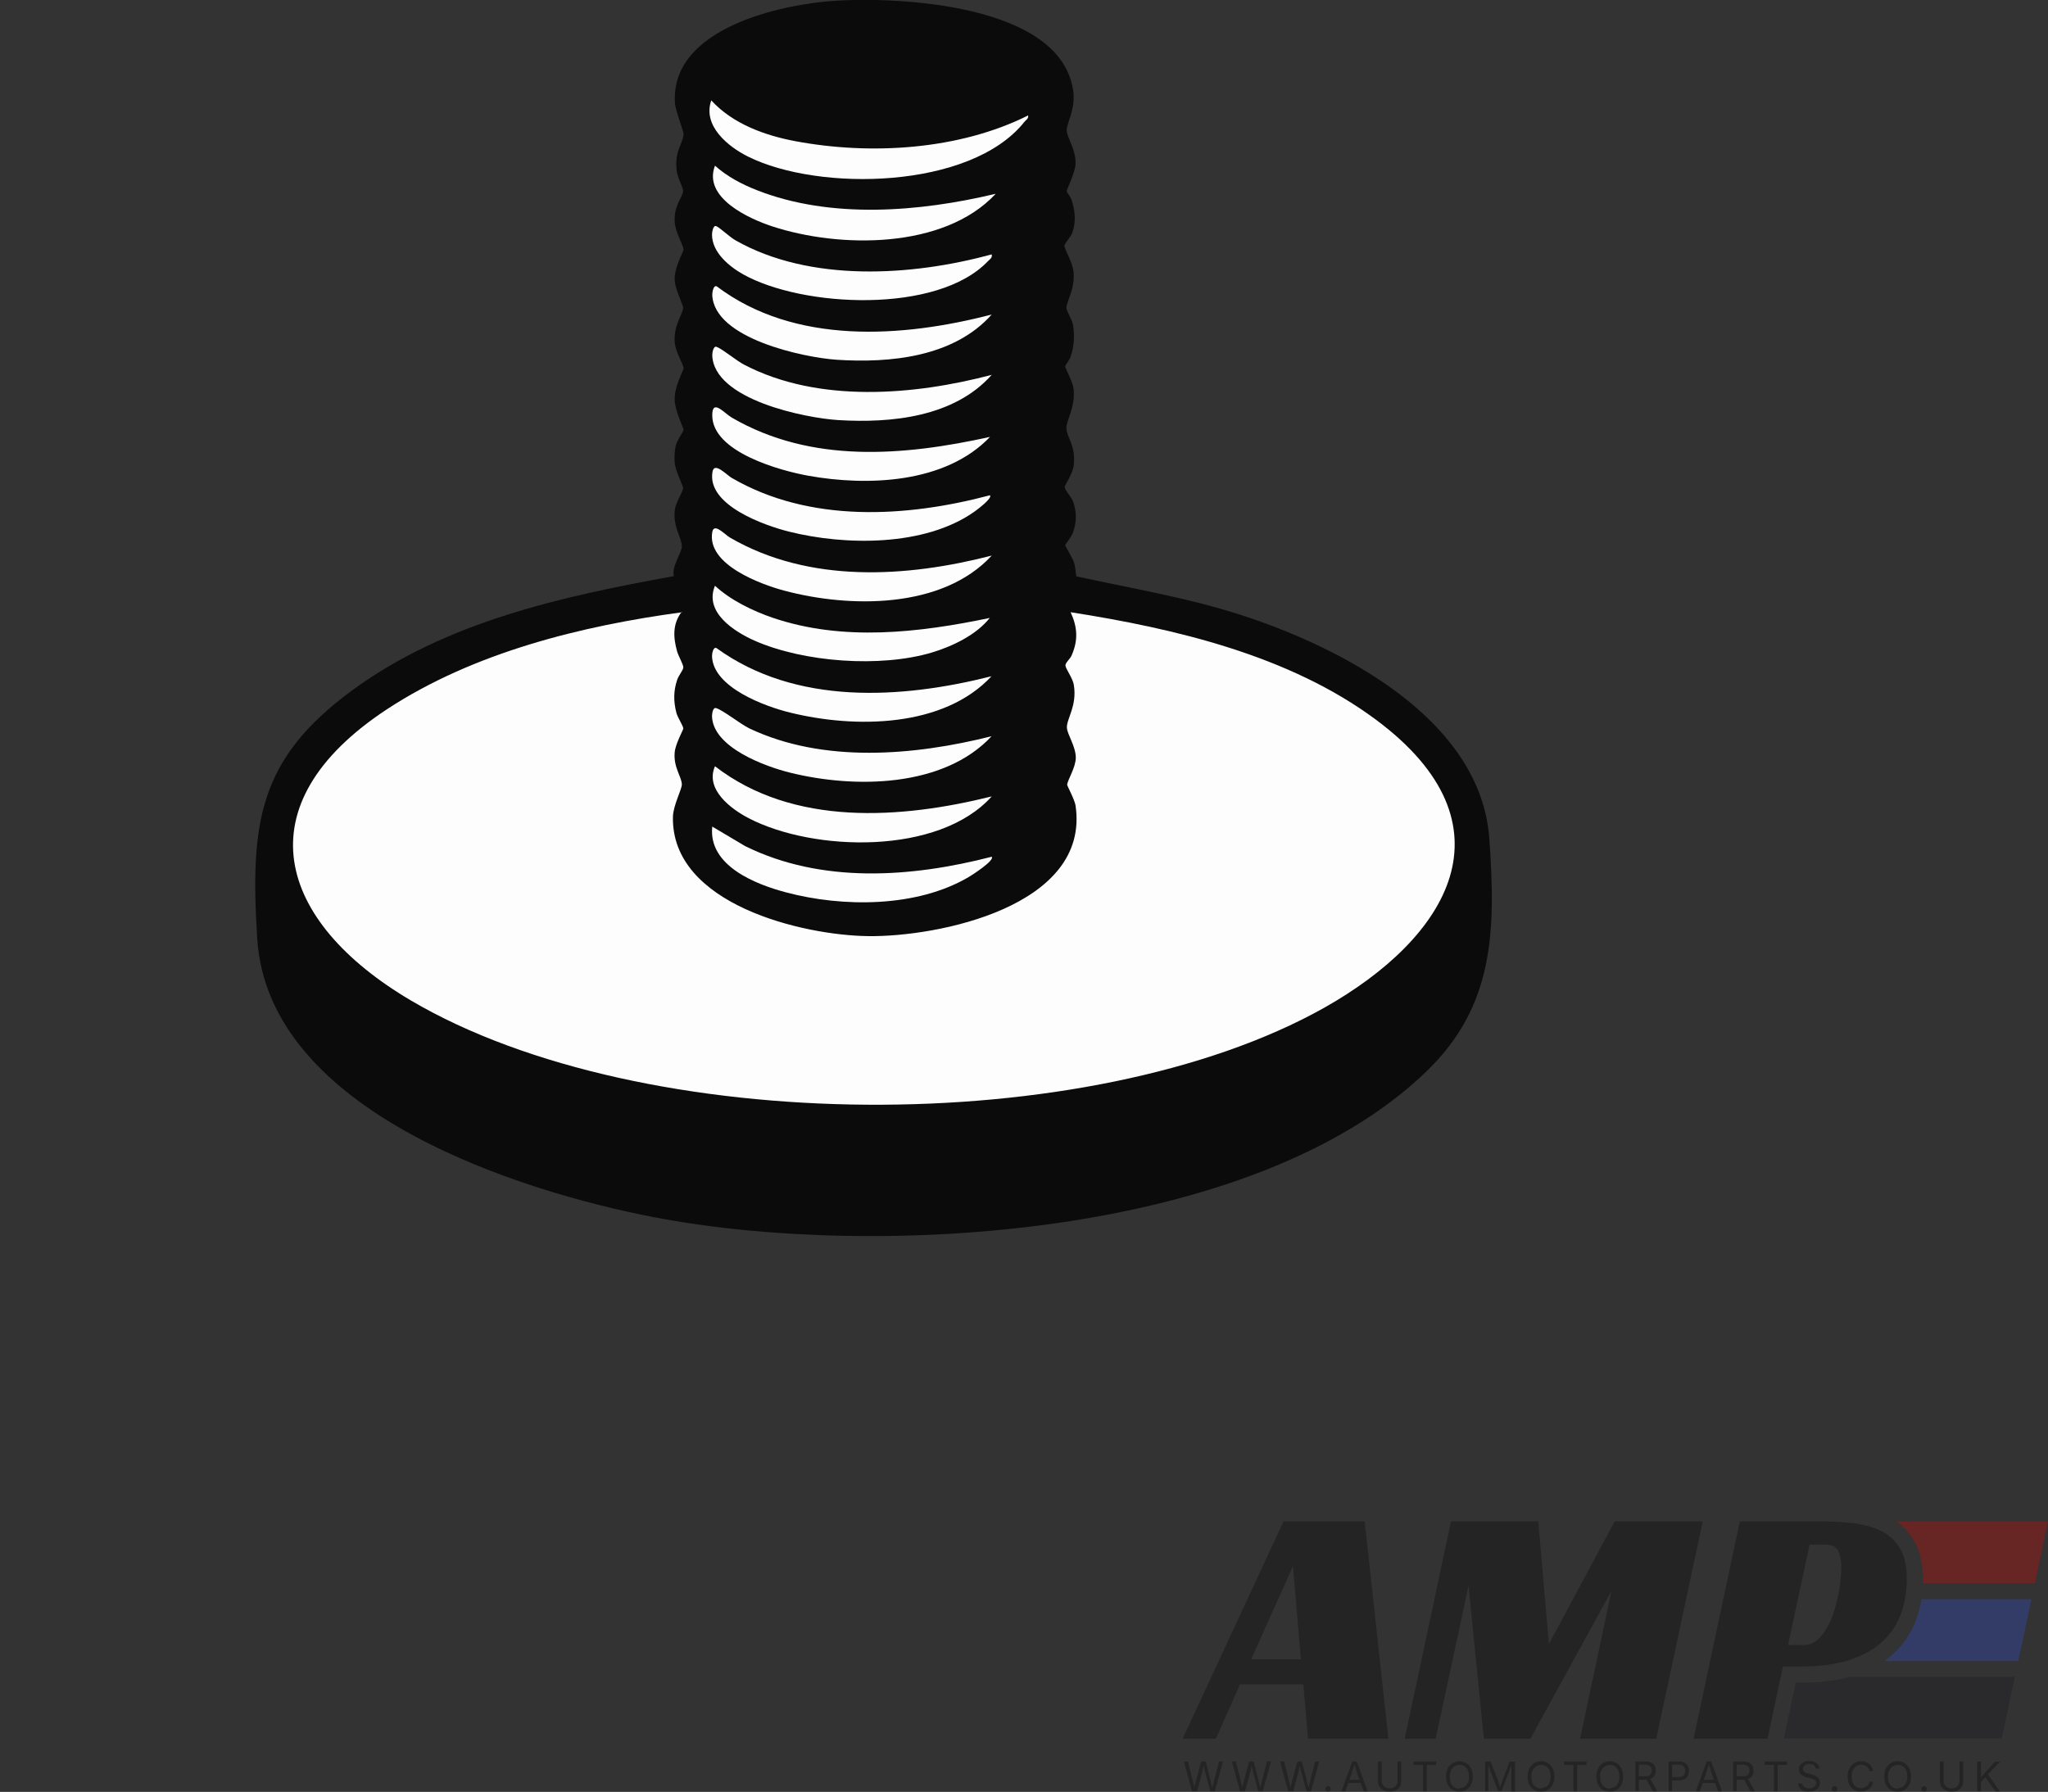 <svg viewBox="0 0 82.81 72.47" xmlns="http://www.w3.org/2000/svg" data-name="Layer 1" id="Layer_1">
  <rect x="0" y="0" width="82.81" height="72.47" fill="#333333" stroke="none"/>
  <defs>
    <style>
      .cls-1 {
        fill: #e10600;
      }

      .cls-1, .cls-2, .cls-3, .cls-4 {
        opacity: .3;
      }

      .cls-5 {
        fill: #0b0b0b;
      }

      .cls-3 {
        fill: #15151e;
      }

      .cls-4 {
        fill: #2f52e0;
      }

      .cls-6 {
        fill: #fdfdfd;
      }
    </style>
  </defs>
  <path d="M81.47,67.82h-6.68c-.55.15-1.19.23-1.91.23h-.27l-.48,2.26h0s2.86,0,2.86,0h5.95l.53-2.5Z" class="cls-3"></path>
  <g class="cls-2">
    <path d="M56.13,70.32h-3.24l-.19-2.2h-2.56l-.98,2.2h-1.34l4.08-8.79h3.28l.96,8.79ZM50.59,67.11h2.01l-.32-3.77-1.69,3.77Z"></path>
    <path d="M66.96,70.32h-3.07l1.27-5.98-3.28,5.98h-1.88l-.62-6.19-1.33,6.19h-1.25l1.87-8.79h3.53l.43,4.96,2.66-4.96h3.56l-1.88,8.79Z"></path>
    <path d="M72.09,67.41l-.62,2.91h-2.99l1.87-8.79h3.2c.53,0,1.01.03,1.44.08.43.06.81.17,1.12.33.31.17.56.4.73.71.18.31.26.72.26,1.24,0,.48-.08.93-.23,1.36s-.4.8-.73,1.12c-.34.32-.77.57-1.31.75-.54.18-1.19.28-1.95.28h-.79ZM72.93,66.53c.28,0,.51-.12.7-.35.19-.23.35-.51.47-.84s.21-.68.27-1.04.08-.67.08-.94c0-.25-.04-.46-.12-.63-.08-.17-.26-.26-.54-.26h-.62l-.87,4.06h.64Z"></path>
  </g>
  <g class="cls-2">
    <path d="M48.2,72.45l-.33-1.21h.16l.19.74s.02.08.03.12c0,.04.02.08.03.12,0,.04.02.09.02.13h-.02s.02-.09.03-.13c0-.04.02-.08.03-.12s.02-.08.03-.12l.2-.74h.18l.19.74s.02.08.03.12c0,.04.02.08.03.12,0,.04.02.09.03.13h-.02s.02-.09.03-.13c0-.04.02-.08.03-.12s.02-.08.03-.12l.19-.74h.16l-.33,1.21h-.18l-.21-.77s-.03-.1-.04-.16c-.01-.06-.02-.13-.04-.2h.03c-.01.07-.02.14-.03.19s-.02.11-.04.17l-.21.77h-.18Z"></path>
    <path d="M50.14,72.45l-.33-1.21h.16l.19.74s.02.08.03.12c0,.04.02.08.03.12,0,.04.02.09.02.13h-.02s.02-.09.03-.13c0-.04.02-.08.03-.12s.02-.08.03-.12l.2-.74h.18l.19.74s.02.08.03.12c0,.04.02.08.03.12,0,.04.02.09.03.13h-.02s.02-.09.03-.13c0-.04.02-.08.03-.12s.02-.08.03-.12l.19-.74h.16l-.33,1.21h-.18l-.21-.77s-.03-.1-.04-.16c-.01-.06-.02-.13-.04-.2h.03c-.01.07-.02.14-.03.19s-.02.11-.04.17l-.21.77h-.18Z"></path>
    <path d="M52.09,72.45l-.33-1.21h.16l.19.74s.02.08.03.12c0,.04.02.08.03.12,0,.04.02.09.02.13h-.02s.02-.09.03-.13c0-.04.02-.08.03-.12s.02-.08.03-.12l.2-.74h.18l.19.74s.02.08.03.12c0,.04.02.08.03.12,0,.04.02.09.03.13h-.02s.02-.09.03-.13c0-.04.02-.08.03-.12s.02-.08.03-.12l.19-.74h.16l-.33,1.21h-.18l-.21-.77s-.03-.1-.04-.16c-.01-.06-.02-.13-.04-.2h.03c-.01.07-.02.14-.03.19s-.02.11-.04.17l-.21.77h-.18Z"></path>
    <path d="M53.7,72.46s-.06-.01-.08-.03c-.02-.02-.03-.05-.03-.08s.01-.06.03-.08c.02-.02.05-.03.08-.03s.06.01.08.03c.02.02.03.05.03.08s-.01.06-.03.08c-.02.02-.05.03-.08.03Z"></path>
    <path d="M54.24,72.45l.44-1.21h.18l.44,1.21h-.16l-.26-.72s-.03-.1-.05-.17c-.02-.07-.05-.15-.08-.25h.03c-.03.1-.05.19-.08.26-.02.07-.04.12-.05.16l-.25.72h-.16ZM54.46,72.11v-.13h.62v.13h-.62Z"></path>
    <path d="M56.2,72.47c-.1,0-.18-.02-.25-.06-.07-.04-.13-.09-.17-.15s-.06-.14-.06-.22v-.8h.15v.79c0,.06.01.11.04.15.03.05.06.08.11.11.05.03.1.04.17.04s.12-.01.17-.04c.05-.03.08-.06.11-.11.03-.05.04-.1.04-.15v-.79h.15v.8c0,.08-.02.16-.06.22s-.09.12-.16.15-.15.06-.25.06Z"></path>
    <path d="M57.16,71.38v-.14h.91v.14h-.38v1.07h-.15v-1.07h-.38Z"></path>
    <path d="M59.01,72.47c-.1,0-.2-.03-.28-.08-.08-.05-.14-.12-.19-.21-.05-.09-.07-.2-.07-.33s.02-.24.07-.33c.05-.09.11-.16.19-.21.08-.05.17-.08.28-.08s.2.03.28.08c.08.05.14.12.19.21s.07.2.07.33-.02.24-.07.33-.11.16-.19.21c-.08.05-.17.08-.28.08ZM59.01,72.32c.07,0,.14-.02.2-.05.06-.04.1-.09.14-.16.03-.07.05-.16.05-.26s-.02-.19-.05-.26c-.03-.07-.08-.12-.14-.16-.06-.04-.12-.05-.2-.05s-.14.02-.2.06c-.06.04-.1.09-.14.16-.03.07-.05.16-.05.26s.02.19.05.26c.03.07.08.12.14.16.06.04.12.06.2.06Z"></path>
    <path d="M60.05,72.45v-1.21h.22l.3.76s.02.04.02.07c0,.03.02.06.03.09,0,.03.02.06.03.09s.02.06.02.09h-.03s.02-.05.03-.08.02-.06.03-.09c0-.03.02-.06.03-.09s.02-.05.02-.07l.29-.76h.22v1.21h-.15v-.69s0-.05,0-.09c0-.03,0-.07,0-.1,0-.04,0-.07,0-.11,0-.04,0-.07,0-.11h.01s-.02.08-.04.11-.03.08-.04.11c-.01.04-.02.07-.03.1-.01.03-.02.05-.03.07l-.27.69h-.13l-.27-.69s-.02-.04-.03-.07-.02-.06-.03-.1c-.01-.04-.02-.07-.04-.11s-.03-.08-.04-.12h.01s0,.06,0,.1c0,.04,0,.07,0,.11s0,.07,0,.1,0,.06,0,.09v.69h-.15Z"></path>
    <path d="M62.31,72.47c-.1,0-.2-.03-.28-.08-.08-.05-.14-.12-.19-.21s-.07-.2-.07-.33.02-.24.07-.33.11-.16.19-.21c.08-.05.17-.08.28-.08s.2.03.28.08.14.12.19.21c.05.09.07.2.07.33s-.02.24-.07.33c-.05.09-.11.16-.19.21s-.17.08-.28.08ZM62.31,72.32c.07,0,.14-.02.2-.05s.1-.09.14-.16c.03-.07.05-.16.05-.26s-.02-.19-.05-.26c-.03-.07-.08-.12-.14-.16s-.12-.05-.2-.05-.14.02-.2.06c-.06.04-.1.09-.14.16s-.05.16-.05.26.02.19.05.26c.03.07.08.12.14.16.06.04.12.06.2.06Z"></path>
    <path d="M63.24,71.38v-.14h.91v.14h-.38v1.07h-.15v-1.07h-.38Z"></path>
    <path d="M65.09,72.47c-.1,0-.2-.03-.28-.08-.08-.05-.14-.12-.19-.21s-.07-.2-.07-.33.02-.24.07-.33.11-.16.19-.21c.08-.05.17-.08.28-.08s.2.03.28.08.14.12.19.21c.05.09.07.2.07.33s-.02.24-.07.33c-.05.09-.11.16-.19.21s-.17.08-.28.08ZM65.09,72.32c.07,0,.14-.02.2-.05s.1-.09.14-.16c.03-.07.05-.16.05-.26s-.02-.19-.05-.26c-.03-.07-.08-.12-.14-.16s-.12-.05-.2-.05-.14.02-.2.06c-.06.04-.1.09-.14.16s-.05.16-.05.26.02.19.05.26c.03.07.08.12.14.16.06.04.12.06.2.06Z"></path>
    <path d="M66.13,72.45v-1.21h.41c.09,0,.17.02.23.05.06.03.11.08.14.13.03.06.04.12.04.19s-.01.14-.04.19c-.03.06-.07.1-.14.13s-.14.05-.23.05h-.33v-.14h.32c.06,0,.12,0,.15-.03.04-.02.07-.05.08-.08s.03-.08.03-.12,0-.09-.03-.13-.05-.06-.09-.08-.09-.03-.15-.03h-.25v1.07h-.15ZM66.83,72.45l-.29-.54h.17l.3.54h-.18Z"></path>
    <path d="M67.47,72.45v-1.21h.41c.09,0,.17.02.23.05.06.03.11.08.14.14.03.06.04.12.04.19s-.01.14-.04.2c-.03.06-.07.1-.14.14-.06.03-.14.05-.23.05h-.29v-.14h.29c.06,0,.12-.01.15-.03s.07-.05.08-.09.03-.08.03-.13,0-.09-.03-.13-.05-.07-.09-.09c-.04-.02-.09-.03-.16-.03h-.25v1.07h-.15Z"></path>
    <path d="M68.57,72.45l.44-1.21h.18l.44,1.21h-.16l-.26-.72s-.03-.1-.05-.17c-.02-.07-.05-.15-.08-.25h.03c-.03.1-.05.19-.08.26s-.04.12-.05.16l-.25.72h-.16ZM68.79,72.11v-.13h.62v.13h-.62Z"></path>
    <path d="M70.08,72.45v-1.21h.41c.09,0,.17.02.23.05.06.03.11.08.14.13.03.06.04.12.04.19s-.01.14-.04.19c-.03.06-.07.1-.14.13s-.14.05-.23.05h-.33v-.14h.32c.06,0,.12,0,.15-.03.04-.02.07-.05.08-.08s.03-.08.03-.12,0-.09-.03-.13-.05-.06-.09-.08-.09-.03-.15-.03h-.25v1.07h-.15ZM70.78,72.45l-.29-.54h.17l.3.54h-.18Z"></path>
    <path d="M71.35,71.38v-.14h.91v.14h-.38v1.07h-.15v-1.07h-.38Z"></path>
    <path d="M73.15,72.47c-.09,0-.16-.01-.23-.04-.06-.03-.11-.07-.15-.12s-.06-.11-.06-.18h.16s.02.08.05.11.06.05.1.07c.04.01.09.02.13.02.05,0,.1,0,.15-.03s.08-.04.1-.08.04-.07.04-.11c0-.04-.01-.07-.03-.09-.02-.02-.05-.04-.09-.06-.04-.02-.08-.03-.12-.04l-.15-.04c-.1-.03-.17-.07-.23-.12-.05-.05-.08-.12-.08-.2,0-.07.02-.13.06-.18s.09-.09.15-.12c.06-.03.13-.04.21-.04s.15.01.21.04c.06.03.11.07.14.11s.05.1.06.16h-.15c0-.06-.04-.1-.08-.14s-.11-.05-.18-.05c-.05,0-.1,0-.14.03-.04.02-.07.04-.09.07s-.03.06-.03.1c0,.04.01.08.04.1.03.03.06.05.09.06s.07.03.1.03l.12.03s.07.02.11.04c.04.02.08.04.11.06s.07.06.09.1c.02.04.03.09.03.14,0,.07-.02.13-.05.18-.03.05-.08.09-.15.13s-.14.05-.24.05Z"></path>
    <path d="M74.18,72.46s-.06-.01-.08-.03c-.02-.02-.03-.05-.03-.08s.01-.06.03-.08c.02-.02.05-.03.08-.03s.06.01.08.03.03.05.03.08-.01.06-.03.08-.05.03-.08.03Z"></path>
    <path d="M75.25,72.47c-.1,0-.2-.03-.28-.08s-.14-.12-.19-.21c-.05-.09-.07-.2-.07-.33s.02-.24.07-.33c.05-.09.11-.16.19-.21s.17-.08.28-.08c.06,0,.12,0,.17.03.05.02.1.04.15.08s.08.08.11.12.05.1.06.17h-.15s-.02-.08-.04-.11c-.02-.03-.05-.06-.08-.08-.03-.02-.06-.04-.1-.05-.04-.01-.07-.02-.11-.02-.07,0-.14.02-.2.06-.06.04-.1.09-.14.16s-.05.16-.05.26.02.19.05.26.08.12.14.16.12.05.2.05c.04,0,.08,0,.11-.02s.07-.03.1-.05c.03-.02.06-.05.08-.08.02-.03.04-.07.04-.11h.15c-.01.06-.03.12-.06.17-.03.05-.07.09-.11.12-.04.03-.09.06-.15.08-.05.02-.11.03-.17.03Z"></path>
    <path d="M76.73,72.47c-.1,0-.2-.03-.28-.08-.08-.05-.14-.12-.19-.21s-.07-.2-.07-.33.02-.24.07-.33.11-.16.19-.21c.08-.05.17-.08.28-.08s.2.03.28.08.14.12.19.21c.05.09.07.2.07.33s-.02.24-.07.33c-.05.09-.11.16-.19.21s-.17.08-.28.08ZM76.73,72.32c.07,0,.14-.02.2-.05s.1-.09.14-.16c.03-.07.05-.16.05-.26s-.02-.19-.05-.26c-.03-.07-.08-.12-.14-.16s-.12-.05-.2-.05-.14.02-.2.06c-.06.04-.1.09-.14.16s-.05.16-.05.26.02.19.05.26c.03.07.08.12.14.16.06.04.12.06.2.06Z"></path>
    <path d="M77.8,72.46s-.06-.01-.08-.03c-.02-.02-.03-.05-.03-.08s.01-.06.03-.08c.02-.02.05-.03.08-.03s.06.01.08.03.03.05.03.08-.01.06-.03.08-.05.03-.08.03Z"></path>
    <path d="M78.92,72.47c-.1,0-.18-.02-.25-.06-.07-.04-.13-.09-.17-.15s-.06-.14-.06-.22v-.8h.15v.79c0,.06.01.11.04.15.03.05.06.08.11.11s.1.04.17.04.12-.01.17-.04.08-.06.11-.11.04-.1.04-.15v-.79h.15v.8c0,.08-.02.16-.06.22s-.09.12-.16.15c-.07.04-.15.06-.25.06Z"></path>
    <path d="M79.95,72.45v-1.21h.15v.67s0,.08,0,.08v.46h-.15ZM80.06,72.11v-.16s.06-.07.08-.11c.03-.03.06-.07.08-.1.03-.03.06-.07.09-.1l.36-.39h.2l-.52.55h0s-.29.31-.29.31ZM80.69,72.45l-.44-.61.1-.12.52.74h-.18Z"></path>
  </g>
  <path d="M81.61,67.18l.53-2.5h-4.45c-.04.27-.11.54-.2.8-.19.52-.49.99-.9,1.37-.12.12-.26.23-.4.33h5.42Z" class="cls-4"></path>
  <path d="M82.28,64.03l.53-2.5h-6.14c.3.21.55.48.74.81.23.41.35.93.35,1.56,0,.05,0,.09,0,.13h4.53Z" class="cls-1"></path>
  <g>
    <path d="M33.78.03c2.53-.16,9.16.12,9.62,3.68.09.7-.29,1.33-.27,1.58.03.3.37.76.36,1.31,0,.38-.37,1.07-.36,1.13s.17.24.21.39c.13.42.17.84.03,1.26-.06.2-.33.45-.33.57s.34.68.37,1.06c.06.7-.3,1.2-.29,1.45,0,.11.24.48.27.7.07.44.04.87-.11,1.29-.04.12-.21.31-.21.37,0,.08.31.62.34.91.08.75-.31,1.29-.29,1.59.03.42.37.68.3,1.46-.03.37-.37.84-.37.91,0,.13.26.4.33.57.16.42.16.87,0,1.29-.06.17-.31.47-.31.5,0,.04.3.52.35.68.07.2.06.38.1.58,2.2.48,4.43.85,6.59,1.54,3.96,1.27,9.76,4.16,10.11,9.07.26,3.7.21,6.75-2.53,9.4-7,6.78-22.31,7.62-31.24,5.91-5.5-1.06-15.62-4.27-16.05-11.28-.29-4.66.05-7.25,3.84-10.03s8.49-3.8,13.01-4.62c-.11-.37.32-.96.32-1.19,0-.38-.38-.8-.28-1.52.04-.28.33-.71.33-.84,0-.14-.32-.69-.34-1.06-.02-.21,0-.45.04-.65.05-.24.31-.57.32-.66,0-.06-.35-.78-.36-1.2-.02-.55.36-1.2.36-1.28,0-.18-.33-.63-.36-1.08-.04-.7.34-1.12.34-1.37,0-.15-.33-.74-.34-1.14-.02-.49.36-1.14.36-1.21-.02-.23-.34-.69-.36-1.15-.03-.65.32-.96.34-1.22.01-.14-.24-.57-.26-.84-.09-.8.24-1.03.28-1.46.01-.12-.33-.93-.35-1.28-.18-3.03,4.35-3.99,6.51-4.12Z" class="cls-5"></path>
    <g>
      <path d="M27.56,24.75c-.37.49-.34,1.03-.18,1.6.05.18.26.54.25.65s-.2.33-.25.5c-.15.44-.15.87-.03,1.33.05.19.27.52.28.63,0,.06-.33.64-.35.98-.05.61.29.98.29,1.29,0,.19-.35.85-.36,1.3-.08,3.56,5.28,4.8,7.89,4.83,2.81.04,8.99-1.2,8.39-5.28-.03-.22-.34-.8-.34-.84.02-.21.34-.68.35-1.09,0-.47-.35-.95-.36-1.22-.02-.35.42-.88.28-1.73-.04-.27-.33-.64-.34-.79,0-.11.19-.26.25-.4.27-.62.24-1.14-.04-1.75,4.21.66,8.84,1.74,12.35,4.35,5.71,4.25,2.94,8.81-2.1,11.65-9.48,5.32-27.55,5.23-36.93-.3-5.42-3.2-6.83-7.91-.97-11.77,3.5-2.3,7.87-3.38,11.95-3.93Z" class="cls-6"></path>
      <g>
        <path d="M41.57,4.66c.03.14-.08.18-.15.27-2.17,2.73-8.32,2.83-11.18,1.4-.8-.4-1.84-1.24-1.48-2.27.87.95,2.17,1.42,3.4,1.65,3.04.57,6.61.36,9.41-1.04Z" class="cls-6"></path>
        <path d="M40.25,7.85c-2.1,2.24-6.31,2.19-9.01,1.31-.95-.31-2.83-1.16-2.33-2.46.49.44,1.08.75,1.69.99,3,1.18,6.58.88,9.65.15Z" class="cls-6"></path>
        <path d="M40.1,10.29c.03.14-.07.19-.15.27-2.04,2.15-7.51,1.88-9.91.53-.55-.31-1.25-.88-1.25-1.6,0-.08.04-.41.18-.34.15.07.54.44.77.57,3.01,1.71,7.13,1.45,10.35.57Z" class="cls-6"></path>
        <path d="M40.1,34.65c.13.15-.81.75-.93.82-2.1,1.24-5.1,1.23-7.39.62-1.21-.32-3.15-1.07-2.98-2.66l1.33.79c3.1,1.53,6.72,1.27,9.97.43Z" class="cls-6"></path>
        <path d="M40.1,22.47c-2,2.17-5.75,2.12-8.38,1.42-.94-.25-3.15-1.05-2.92-2.37.07-.4.5.1.73.23,3.2,1.85,7.11,1.61,10.57.72Z" class="cls-6"></path>
        <path d="M40.1,32.21c-2.14,2.39-7.21,2.24-9.83.88-.71-.37-1.77-1.16-1.36-2.1,3.17,2.45,7.53,2.13,11.19,1.22Z" class="cls-6"></path>
        <path d="M40.03,20.03c.11.12-.54.6-.64.67-2,1.41-5.22,1.37-7.49.8-.96-.24-3.33-1.06-3.09-2.42.07-.42.57.13.78.25,3.15,1.83,7.05,1.6,10.44.7Z" class="cls-6"></path>
        <path d="M40.1,29.77c-1.95,2.1-5.57,2.12-8.15,1.48-.98-.24-3.12-1.01-3.16-2.28,0-.09.03-.38.17-.33.27.08.96.63,1.34.82,3,1.42,6.66,1.1,9.78.32Z" class="cls-6"></path>
        <path d="M40.1,15.16c-1.52,1.71-4.06,1.96-6.2,1.83-1.32-.08-5.05-.82-5.1-2.63,0-.08.04-.39.18-.33.26.1.79.56,1.13.73,2.99,1.55,6.84,1.23,9.99.4Z" class="cls-6"></path>
        <path d="M40.1,12.72c-1.54,1.73-4.12,1.97-6.27,1.83-1.32-.09-4.97-.85-5.03-2.63,0-.08.04-.4.18-.34,3.15,2.38,7.51,2.08,11.12,1.14Z" class="cls-6"></path>
        <path d="M40.1,27.34c-1.95,2.11-5.56,2.12-8.15,1.48-.99-.24-3.12-1.01-3.16-2.28,0-.09.04-.39.18-.33,3.21,2.33,7.48,2.06,11.12,1.14Z" class="cls-6"></path>
        <path d="M40.03,24.98c-.55.7-1.52,1.16-2.35,1.41-2.07.62-5.18.4-7.17-.48-.81-.36-2.05-1.14-1.6-2.22.64.59,1.53,1.02,2.35,1.3,2.84.96,5.9.6,8.77,0Z" class="cls-6"></path>
        <path d="M40.03,17.67c-1.8,1.89-4.96,2-7.35,1.57-1.11-.2-3.89-.95-3.88-2.45,0-.68.48-.08.79.1,3.22,1.87,6.95,1.55,10.44.78Z" class="cls-6"></path>
      </g>
    </g>
  </g>
</svg>